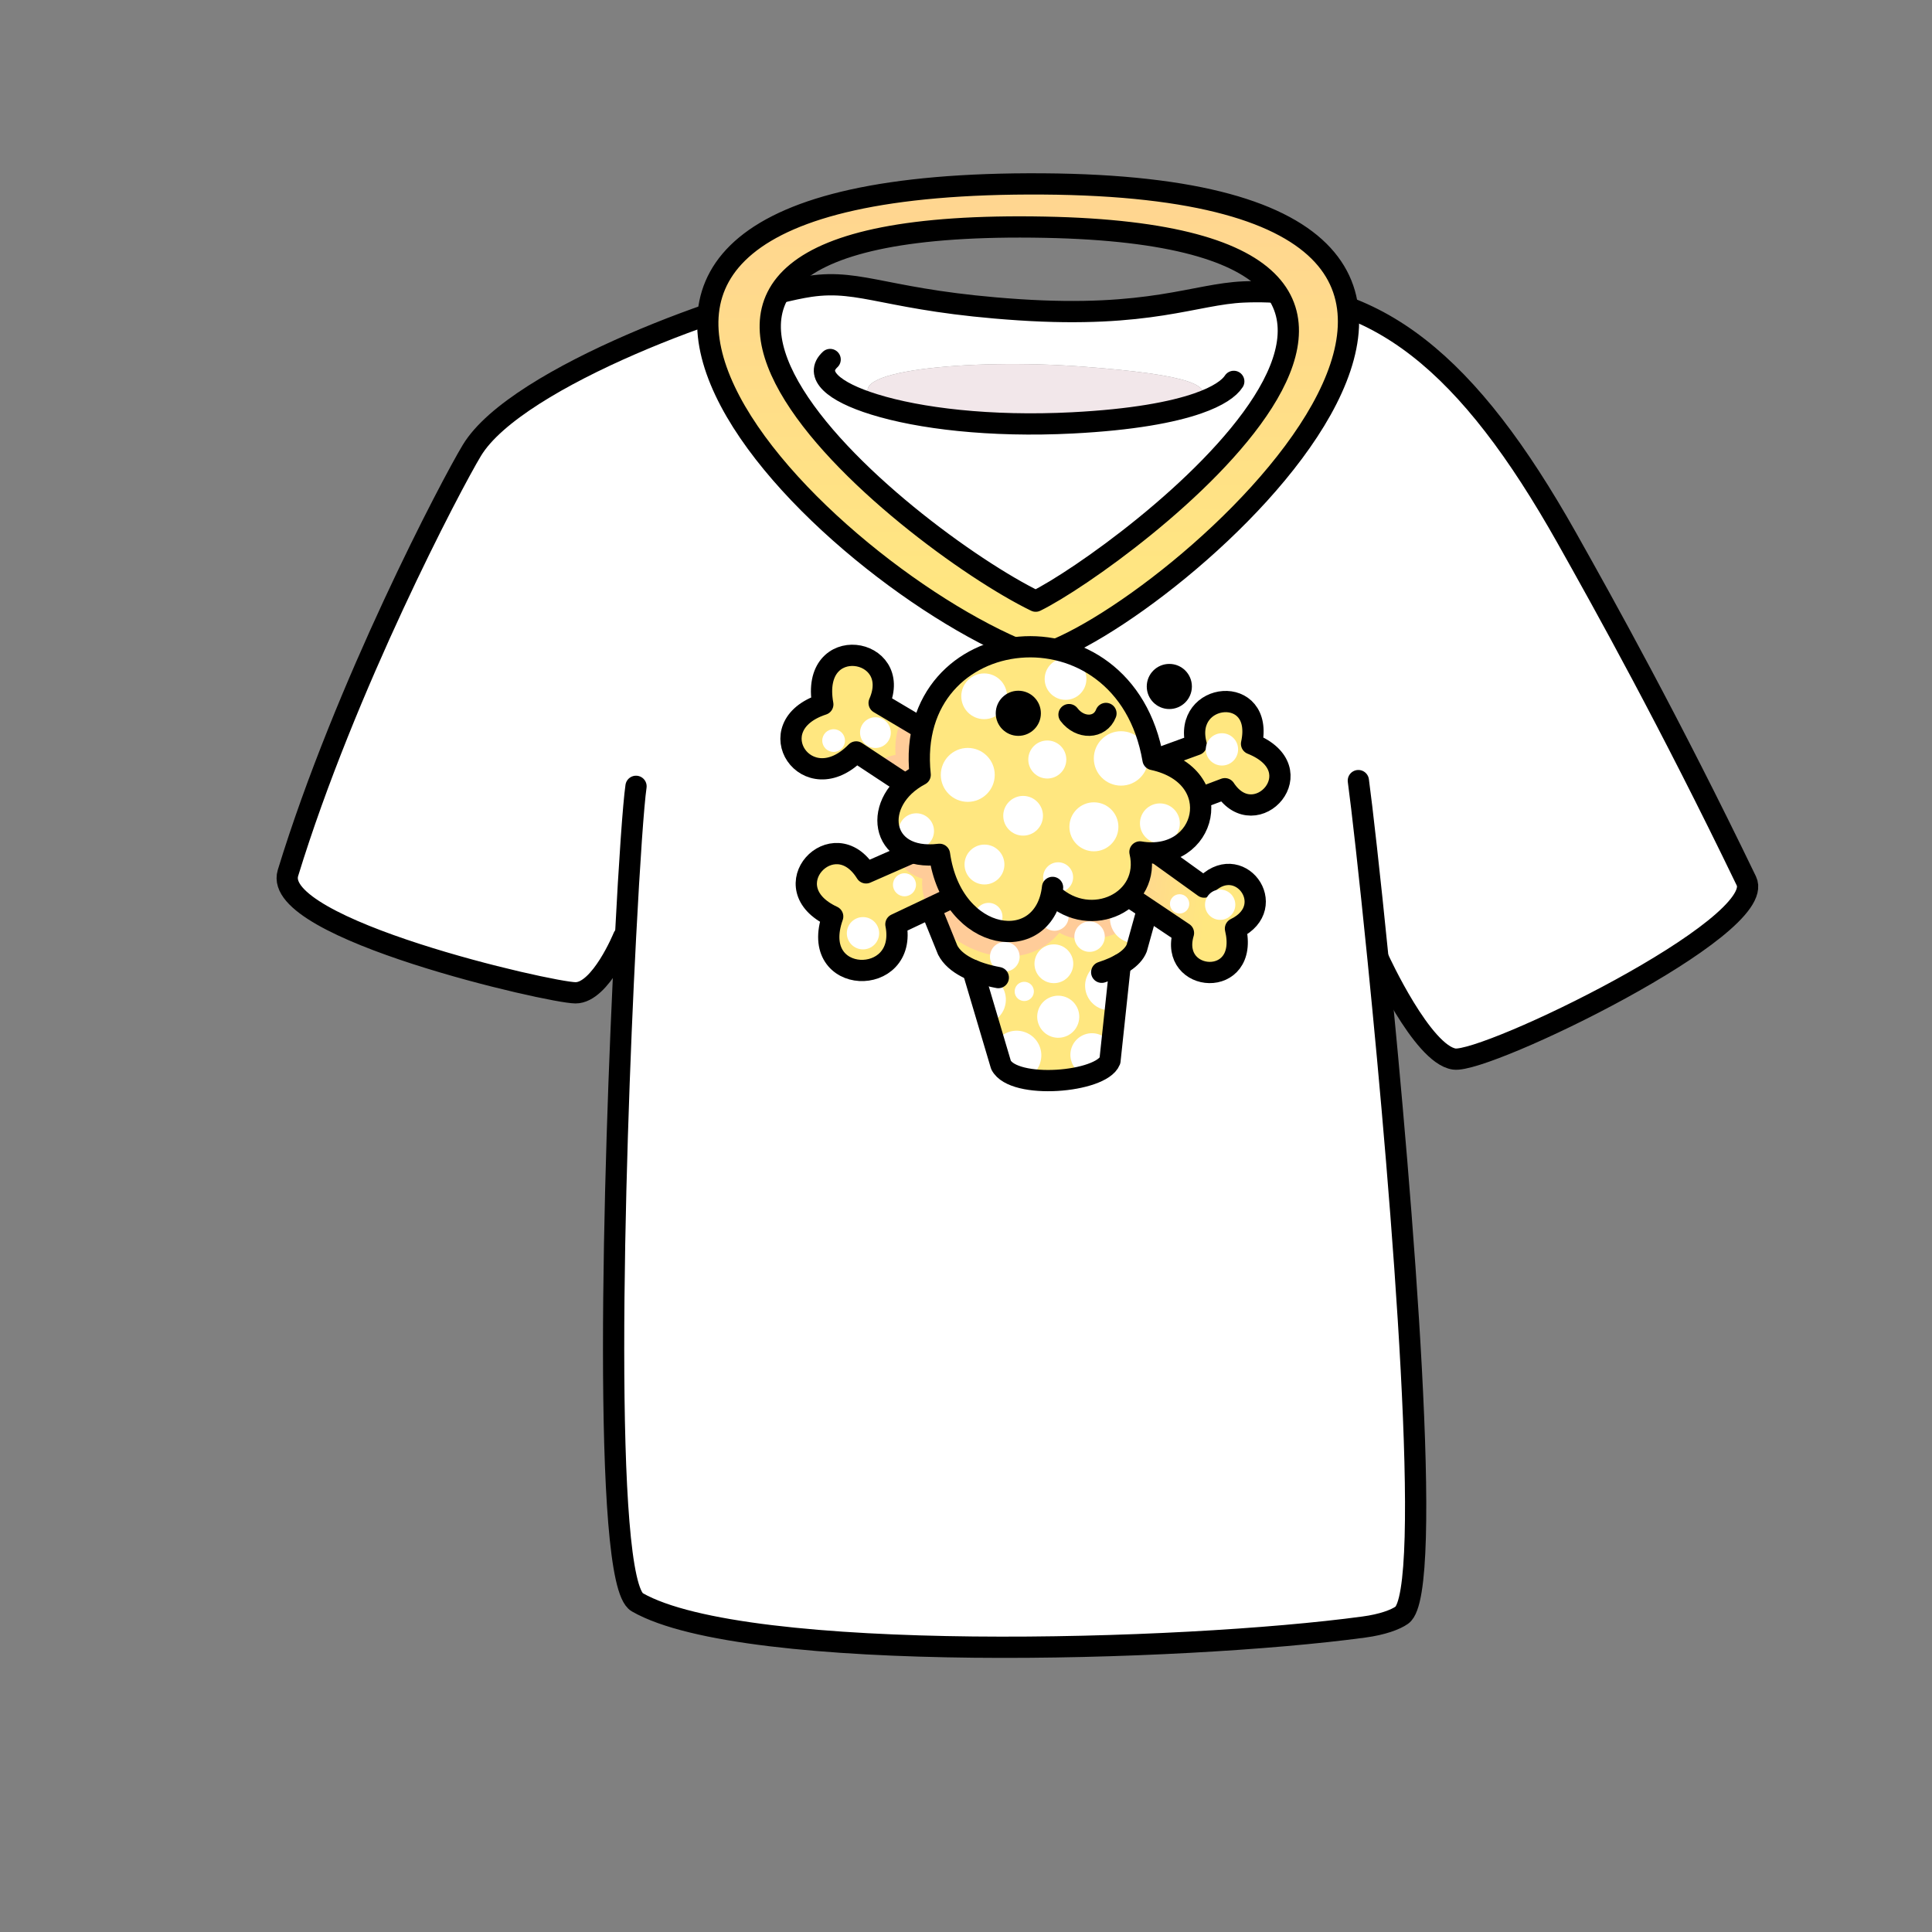 <svg width="250" height="250" viewBox="0 0 250 250" fill="none" xmlns="http://www.w3.org/2000/svg">
<rect x="0" y="0" width="250" height="250" fill="#808080" stroke="none"/>
<path d="M80.94 121.25H80.68C80.68 121.25 77.72 128.47 74.48 128.47C71.24 128.47 35.05 120.2 37.26 112.97C44.65 88.84 58.38 62.71 61.06 58.28C66.88 48.66 95.62 38.41 104.82 37.05C111.59 36.06 114.88 38.96 131.82 40.08C148.76 41.2 154.61 38.05 160.93 37.78C178.15 37.05 190.07 47.11 202.72 69.57C207.64 78.32 216.02 93.36 225.98 114C228.85 119.95 192.31 137.63 188.18 137.04C184.04 136.45 178.43 124.19 178.43 124.19H178.33C181.48 155.57 185.6 206.01 181.4 209C180.58 209.58 178.88 210.22 176.47 210.54C153.05 213.72 96.44 215.35 82.46 207.33C77.9 204.71 79.37 151.36 80.94 121.25ZM113.16 52.34C118.92 54.13 128.07 55.27 138.79 54.72C146.53 54.32 151.7 53.34 154.99 52.2C157.46 49.86 153.94 48.49 140.11 47.44C125.49 46.34 107.77 48 113.31 51.87L113.16 52.34Z" fill="white"/>
<path d="M140.11 47.44C153.94 48.49 157.46 49.86 154.99 52.2C151.7 53.34 146.53 54.32 138.79 54.72C128.07 55.27 118.92 54.13 113.16 52.34L113.31 51.87C107.77 48 125.49 46.34 140.11 47.44Z" fill="#F2E7EA"/>
<path d="M178.43 124.19C178.43 124.19 184.04 136.45 188.18 137.04C192.31 137.63 228.85 119.95 225.98 114C216.02 93.36 207.64 78.32 202.72 69.57C190.07 47.11 178.15 37.05 160.93 37.78C154.61 38.05 148.76 41.2 131.82 40.08C114.88 38.96 111.59 36.06 104.82 37.05C95.62 38.41 66.88 48.66 61.06 58.28C58.38 62.71 44.65 88.84 37.26 112.97C35.05 120.2 71.23 128.47 74.48 128.47C77.73 128.47 80.68 121.24 80.68 121.24" stroke="black" stroke-width="2.75" stroke-linecap="round" stroke-linejoin="round"/>
<path d="M175.77 101.01C176.23 104.4 177.22 113.11 178.33 124.2C181.48 155.57 185.6 206.01 181.4 209C180.58 209.58 178.88 210.22 176.47 210.54C153.05 213.72 96.44 215.35 82.46 207.33C77.9 204.71 79.37 151.36 80.94 121.25C81.45 111.4 81.97 104.04 82.3 101.75" stroke="black" stroke-width="2.75" stroke-linecap="round" stroke-linejoin="round"/>
<path d="M107.42 46.52C105.34 48.45 107.76 50.68 113.16 52.34C118.92 54.13 128.07 55.27 138.79 54.72C146.53 54.32 151.7 53.34 154.99 52.2C157.65 51.28 159.08 50.24 159.65 49.35" stroke="black" stroke-width="2.75" stroke-linecap="round" stroke-linejoin="round"/>
<path d="M134.96 23.8C53.05 23.25 107.46 75.35 134.02 84.95C150.8 80.79 215.5 24.33 134.96 23.8ZM134.02 77.79C117.43 69.73 65.17 28.05 135.18 29.4C201.02 30.67 145.06 72.36 134.02 77.79Z" fill="url(#paint0_linear_51_71)" stroke="black" stroke-width="2.75" stroke-linecap="round" stroke-linejoin="round"/>
<path d="M125.89 125.56C124.37 124.92 123.21 124.06 122.64 122.95L117.43 110.08C129.47 95.72 140.26 99.54 150.58 110.22L147.11 122.7C146.78 123.51 146.02 124.22 144.96 124.81L143.63 137.26C142.49 140.09 131.2 141.03 129.53 137.82L125.89 125.56Z" fill="#FFE780"/>
<path d="M134.57 137.64C134.24 138.57 133.52 139.25 132.66 139.56C131.16 139.26 129.98 138.69 129.53 137.81L128.72 135.1C129.44 133.7 131.11 133.01 132.63 133.56C134.29 134.15 135.16 135.98 134.56 137.64H134.57Z" fill="white"/>
<path d="M143.76 135.21L143.51 137.59C143.23 138.29 142.22 138.87 140.9 139.26C140.72 139.23 140.53 139.19 140.36 139.12C138.91 138.6 138.15 137 138.67 135.55C139.19 134.1 140.79 133.34 142.24 133.86C142.93 134.11 143.46 134.6 143.78 135.2L143.76 135.21Z" fill="white"/>
<path d="M140.61 126.46C141.2 124.8 143.03 123.93 144.69 124.53C144.84 124.58 144.98 124.64 145.11 124.72C145.06 124.75 145 124.78 144.95 124.81L144.32 130.65C143.75 130.78 143.13 130.76 142.53 130.55C140.87 129.96 140 128.13 140.6 126.47L140.61 126.46Z" fill="white"/>
<path d="M137.85 129C139.27 129.51 140 131.06 139.5 132.48C139 133.9 137.44 134.63 136.02 134.13C134.61 133.62 133.87 132.07 134.37 130.65C134.87 129.23 136.43 128.5 137.85 129Z" fill="white"/>
<path d="M129.98 130.42C129.63 131.4 128.85 132.11 127.92 132.4L126.1 126.28C126.72 126.1 127.39 126.12 128.04 126.35C129.7 126.94 130.57 128.77 129.97 130.43L129.98 130.42Z" fill="white"/>
<path d="M124.12 115.16C125.78 115.75 126.65 117.58 126.05 119.24C125.45 120.9 123.63 121.77 121.97 121.17C121.95 121.17 121.94 121.16 121.92 121.15L120.16 116.8C120.85 115.33 122.56 114.6 124.12 115.16Z" fill="white"/>
<path d="M136.37 127.22C137.756 127.22 138.88 126.096 138.88 124.71C138.88 123.324 137.756 122.2 136.37 122.2C134.984 122.2 133.86 123.324 133.86 124.71C133.86 126.096 134.984 127.22 136.37 127.22Z" fill="white"/>
<path d="M121.25 119.51C125.84 124.39 133.07 125.48 137.09 120.69C140.16 122.55 146.37 121.38 148.64 117.19L150.58 110.21L117.44 110.07L121.26 119.51H121.25Z" fill="#FFCC99"/>
<path d="M140.99 123.17C142.078 123.17 142.96 122.288 142.96 121.2C142.96 120.112 142.078 119.23 140.99 119.23C139.902 119.23 139.02 120.112 139.02 121.2C139.02 122.288 139.902 123.17 140.99 123.17Z" fill="white"/>
<path d="M136.45 120.44C137.461 120.44 138.28 119.621 138.28 118.61C138.28 117.599 137.461 116.78 136.45 116.78C135.439 116.78 134.62 117.599 134.62 118.61C134.62 119.621 135.439 120.44 136.45 120.44Z" fill="white"/>
<path d="M130.02 125.72C131.08 125.72 131.94 124.86 131.94 123.8C131.94 122.74 131.08 121.88 130.02 121.88C128.96 121.88 128.1 122.74 128.1 123.8C128.1 124.86 128.96 125.72 130.02 125.72Z" fill="white"/>
<path d="M148.86 116.38L147.3 122C146.79 122.08 146.26 122.03 145.75 121.85C144.09 121.26 143.22 119.43 143.82 117.77C144.42 116.11 146.24 115.24 147.9 115.84C148.26 115.97 148.59 116.16 148.87 116.39L148.86 116.38Z" fill="white"/>
<path d="M132.96 127.12C133.61 127.35 133.94 128.06 133.71 128.71C133.48 129.36 132.77 129.69 132.12 129.46C131.47 129.23 131.14 128.52 131.37 127.87C131.6 127.22 132.31 126.89 132.96 127.12Z" fill="white"/>
<path d="M129.18 126.5C126.09 125.92 123.57 124.76 122.63 122.94L117.42 110.07C129.46 95.71 140.25 99.53 150.56 110.21L147.09 122.69C146.55 124.03 144.84 125.08 142.56 125.81" stroke="black" stroke-width="2.75" stroke-linecap="round" stroke-linejoin="round"/>
<path d="M125.89 125.55L129.53 137.81C131.19 141.02 142.49 140.08 143.63 137.25L144.96 124.8" stroke="black" stroke-width="2.75" stroke-linecap="round" stroke-linejoin="round"/>
<path d="M146.5 99.38L154.79 96.36C152.97 89.5 163.66 88.4 161.95 96.25C170.24 99.57 162.47 108.1 158.5 102.06L149.3 105.53" fill="#FFE780"/>
<path d="M146.5 99.38L154.79 96.36C152.97 89.5 163.66 88.4 161.95 96.25C170.24 99.57 162.47 108.1 158.5 102.06L149.3 105.53" stroke="black" stroke-width="2.75" stroke-linecap="round" stroke-linejoin="round"/>
<path d="M158.12 99.06C159.274 99.06 160.21 98.124 160.21 96.97C160.21 95.816 159.274 94.88 158.12 94.88C156.966 94.88 156.03 95.816 156.03 96.97C156.03 98.124 156.966 99.06 158.12 99.06Z" fill="white"/>
<path d="M148.34 109.41L155.82 114.79C160.22 109.88 165.76 117.3 159.87 120.16C161.75 128.06 151.21 127.22 153.14 120.73L144.97 115.25" fill="url(#paint1_linear_51_71)"/>
<path d="M148.34 109.41L155.82 114.79C160.22 109.88 165.76 117.3 159.87 120.16C161.75 128.06 151.21 127.22 153.14 120.73L144.97 115.25" stroke="black" stroke-width="2.75" stroke-linecap="round" stroke-linejoin="round"/>
<path d="M152.64 118.21C153.33 118.21 153.89 117.65 153.89 116.96C153.89 116.27 153.33 115.71 152.64 115.71C151.95 115.71 151.39 116.27 151.39 116.96C151.39 117.65 151.95 118.21 152.64 118.21Z" fill="white"/>
<path d="M157.89 119.03C158.972 119.03 159.85 118.152 159.85 117.07C159.85 115.988 158.972 115.11 157.89 115.11C156.808 115.11 155.93 115.988 155.93 117.07C155.93 118.152 156.808 119.03 157.89 119.03Z" fill="white"/>
<path d="M122.98 108.16L112.07 112.95C107.89 106.21 99.68 114.84 107.75 118.59C104.55 127.62 117.57 127.84 115.93 119.6L127.1 114.31" fill="#FFE780"/>
<path d="M122.09 108.55L116.27 111.11C116.99 112.93 118.86 113.55 119.29 113.68C119.34 113.69 119.37 113.74 119.36 113.79C119.24 114.3 119.32 116.54 120.34 117.52L125.23 115.2" fill="#FFCC99"/>
<path d="M122.98 108.16L112.07 112.95C107.89 106.21 99.68 114.84 107.75 118.59C104.55 127.62 117.57 127.84 115.93 119.6L127.1 114.31" stroke="black" stroke-width="2.75" stroke-linecap="round" stroke-linejoin="round"/>
<path d="M111.67 122.85C112.824 122.85 113.76 121.914 113.76 120.76C113.76 119.606 112.824 118.67 111.67 118.67C110.516 118.67 109.58 119.606 109.58 120.76C109.58 121.914 110.516 122.85 111.67 122.85Z" fill="white"/>
<path d="M117.04 115.98C117.863 115.98 118.53 115.313 118.53 114.49C118.53 113.667 117.863 113 117.04 113C116.217 113 115.55 113.667 115.55 114.49C115.55 115.313 116.217 115.98 117.04 115.98Z" fill="white"/>
<path d="M123.87 96.97L113.76 90.97C116.95 83.71 104.78 81.76 106.47 91.15C97.87 93.96 104.44 103.81 110.79 97.3L121.14 104.13" fill="#FFE780"/>
<path d="M121.02 104.05L113.26 98.93C114.28 97.9 115.89 97.68 115.89 97.68C115.89 97.68 115.56 94.9 116.89 92.83L123.51 96.76" fill="#FFCC99"/>
<path d="M123.87 96.97L113.76 90.97C116.95 83.71 104.78 81.76 106.47 91.15C97.87 93.96 104.44 103.81 110.79 97.3L121.14 104.13" stroke="black" stroke-width="2.75" stroke-linecap="round" stroke-linejoin="round"/>
<path d="M107.87 97.3C108.682 97.3 109.34 96.642 109.34 95.83C109.34 95.018 108.682 94.36 107.87 94.36C107.058 94.36 106.4 95.018 106.4 95.83C106.4 96.642 107.058 97.3 107.87 97.3Z" fill="white"/>
<path d="M113.28 96.79C114.379 96.79 115.27 95.899 115.27 94.8C115.27 93.701 114.379 92.81 113.28 92.81C112.181 92.81 111.29 93.701 111.29 94.8C111.29 95.899 112.181 96.79 113.28 96.79Z" fill="white"/>
<path d="M136.2 114.83C135.52 123.16 123.5 122.77 121.57 110.55C113.7 111.53 112.71 103.61 119.07 100.26C116.91 80.12 145.57 77.03 149.2 98.28C158.94 100.39 156.21 111.69 147.51 110.24C149.01 116.66 141.15 120.36 136.19 115.76" fill="#FFE780"/>
<path d="M127.39 114.45C128.815 114.45 129.97 113.295 129.97 111.87C129.97 110.445 128.815 109.29 127.39 109.29C125.965 109.29 124.81 110.445 124.81 111.87C124.81 113.295 125.965 114.45 127.39 114.45Z" fill="white"/>
<path d="M141.55 110.16C143.301 110.16 144.72 108.741 144.72 106.99C144.72 105.239 143.301 103.82 141.55 103.82C139.799 103.82 138.38 105.239 138.38 106.99C138.38 108.741 139.799 110.16 141.55 110.16Z" fill="white"/>
<path d="M136.92 115.46C137.991 115.46 138.86 114.591 138.86 113.52C138.86 112.449 137.991 111.58 136.92 111.58C135.849 111.58 134.98 112.449 134.98 113.52C134.98 114.591 135.849 115.46 136.92 115.46Z" fill="white"/>
<path d="M125.23 103.76C127.157 103.76 128.72 102.197 128.72 100.27C128.72 98.343 127.157 96.78 125.23 96.78C123.303 96.78 121.74 98.343 121.74 100.27C121.74 102.197 123.303 103.76 125.23 103.76Z" fill="white"/>
<path d="M135.52 100.74C136.879 100.74 137.98 99.639 137.98 98.28C137.98 96.921 136.879 95.82 135.52 95.82C134.161 95.82 133.06 96.921 133.06 98.28C133.06 99.639 134.161 100.74 135.52 100.74Z" fill="white"/>
<path d="M145.06 101.66C147.004 101.66 148.58 100.084 148.58 98.14C148.58 96.196 147.004 94.62 145.06 94.62C143.116 94.62 141.54 96.196 141.54 98.14C141.54 100.084 143.116 101.66 145.06 101.66Z" fill="white"/>
<path d="M132.39 108.13C133.809 108.13 134.96 106.979 134.96 105.56C134.96 104.141 133.809 102.99 132.39 102.99C130.971 102.99 129.82 104.141 129.82 105.56C129.82 106.979 130.971 108.13 132.39 108.13Z" fill="white"/>
<path d="M127.92 120.43C128.914 120.43 129.72 119.624 129.72 118.63C129.72 117.636 128.914 116.83 127.92 116.83C126.926 116.83 126.12 117.636 126.12 118.63C126.12 119.624 126.926 120.43 127.92 120.43Z" fill="white"/>
<path d="M127.35 93.06C128.985 93.06 130.31 91.735 130.31 90.1C130.31 88.465 128.985 87.14 127.35 87.14C125.715 87.14 124.39 88.465 124.39 90.1C124.39 91.735 125.715 93.06 127.35 93.06Z" fill="white"/>
<path d="M137.88 90.56C139.371 90.56 140.58 89.351 140.58 87.86C140.58 86.369 139.371 85.16 137.88 85.16C136.389 85.16 135.18 86.369 135.18 87.86C135.18 89.351 136.389 90.56 137.88 90.56Z" fill="white"/>
<path d="M150.09 109.12C151.515 109.12 152.67 107.965 152.67 106.54C152.67 105.115 151.515 103.96 150.09 103.96C148.665 103.96 147.51 105.115 147.51 106.54C147.51 107.965 148.665 109.12 150.09 109.12Z" fill="white"/>
<path d="M118.57 109.82C119.835 109.82 120.86 108.795 120.86 107.53C120.86 106.265 119.835 105.24 118.57 105.24C117.305 105.24 116.28 106.265 116.28 107.53C116.28 108.795 117.305 109.82 118.57 109.82Z" fill="white"/>
<path d="M136.2 114.83C135.22 123.7 123.22 122.2 121.57 110.55C113.7 111.53 112.71 103.61 119.07 100.26C116.91 80.12 145.57 77.03 149.2 98.28C158.94 100.39 156.21 111.69 147.51 110.24C149.01 116.66 141.15 120.36 136.19 115.76" stroke="black" stroke-width="2.75" stroke-linecap="round" stroke-linejoin="round"/>
<path d="M151.31 91.75C152.923 91.75 154.23 90.443 154.23 88.83C154.23 87.217 152.923 85.91 151.31 85.91C149.697 85.91 148.39 87.217 148.39 88.83C148.39 90.443 149.697 91.75 151.31 91.75Z" fill="black"/>
<path d="M131.77 95.22C133.383 95.22 134.69 93.913 134.69 92.3C134.69 90.687 133.383 89.38 131.77 89.38C130.157 89.38 128.85 90.687 128.85 92.3C128.85 93.913 130.157 95.22 131.77 95.22Z" fill="black"/>
<path d="M138.33 92.47C139.76 94.36 142.34 94.3 143.11 92.32" stroke="black" stroke-width="2.75" stroke-linecap="round" stroke-linejoin="round"/>
<defs>
<linearGradient id="paint0_linear_51_71" x1="133.04" y1="79.62" x2="133.04" y2="-3.29" gradientUnits="userSpaceOnUse">
<stop stop-color="#FFE780"/>
<stop offset="1" stop-color="#FFCC99"/>
</linearGradient>
<linearGradient id="paint1_linear_51_71" x1="140.119" y1="116.166" x2="161.963" y2="118.782" gradientUnits="userSpaceOnUse">
<stop stop-color="#FFCC99"/>
<stop offset="0.73" stop-color="#FFE780"/>
</linearGradient>
</defs>
</svg>
